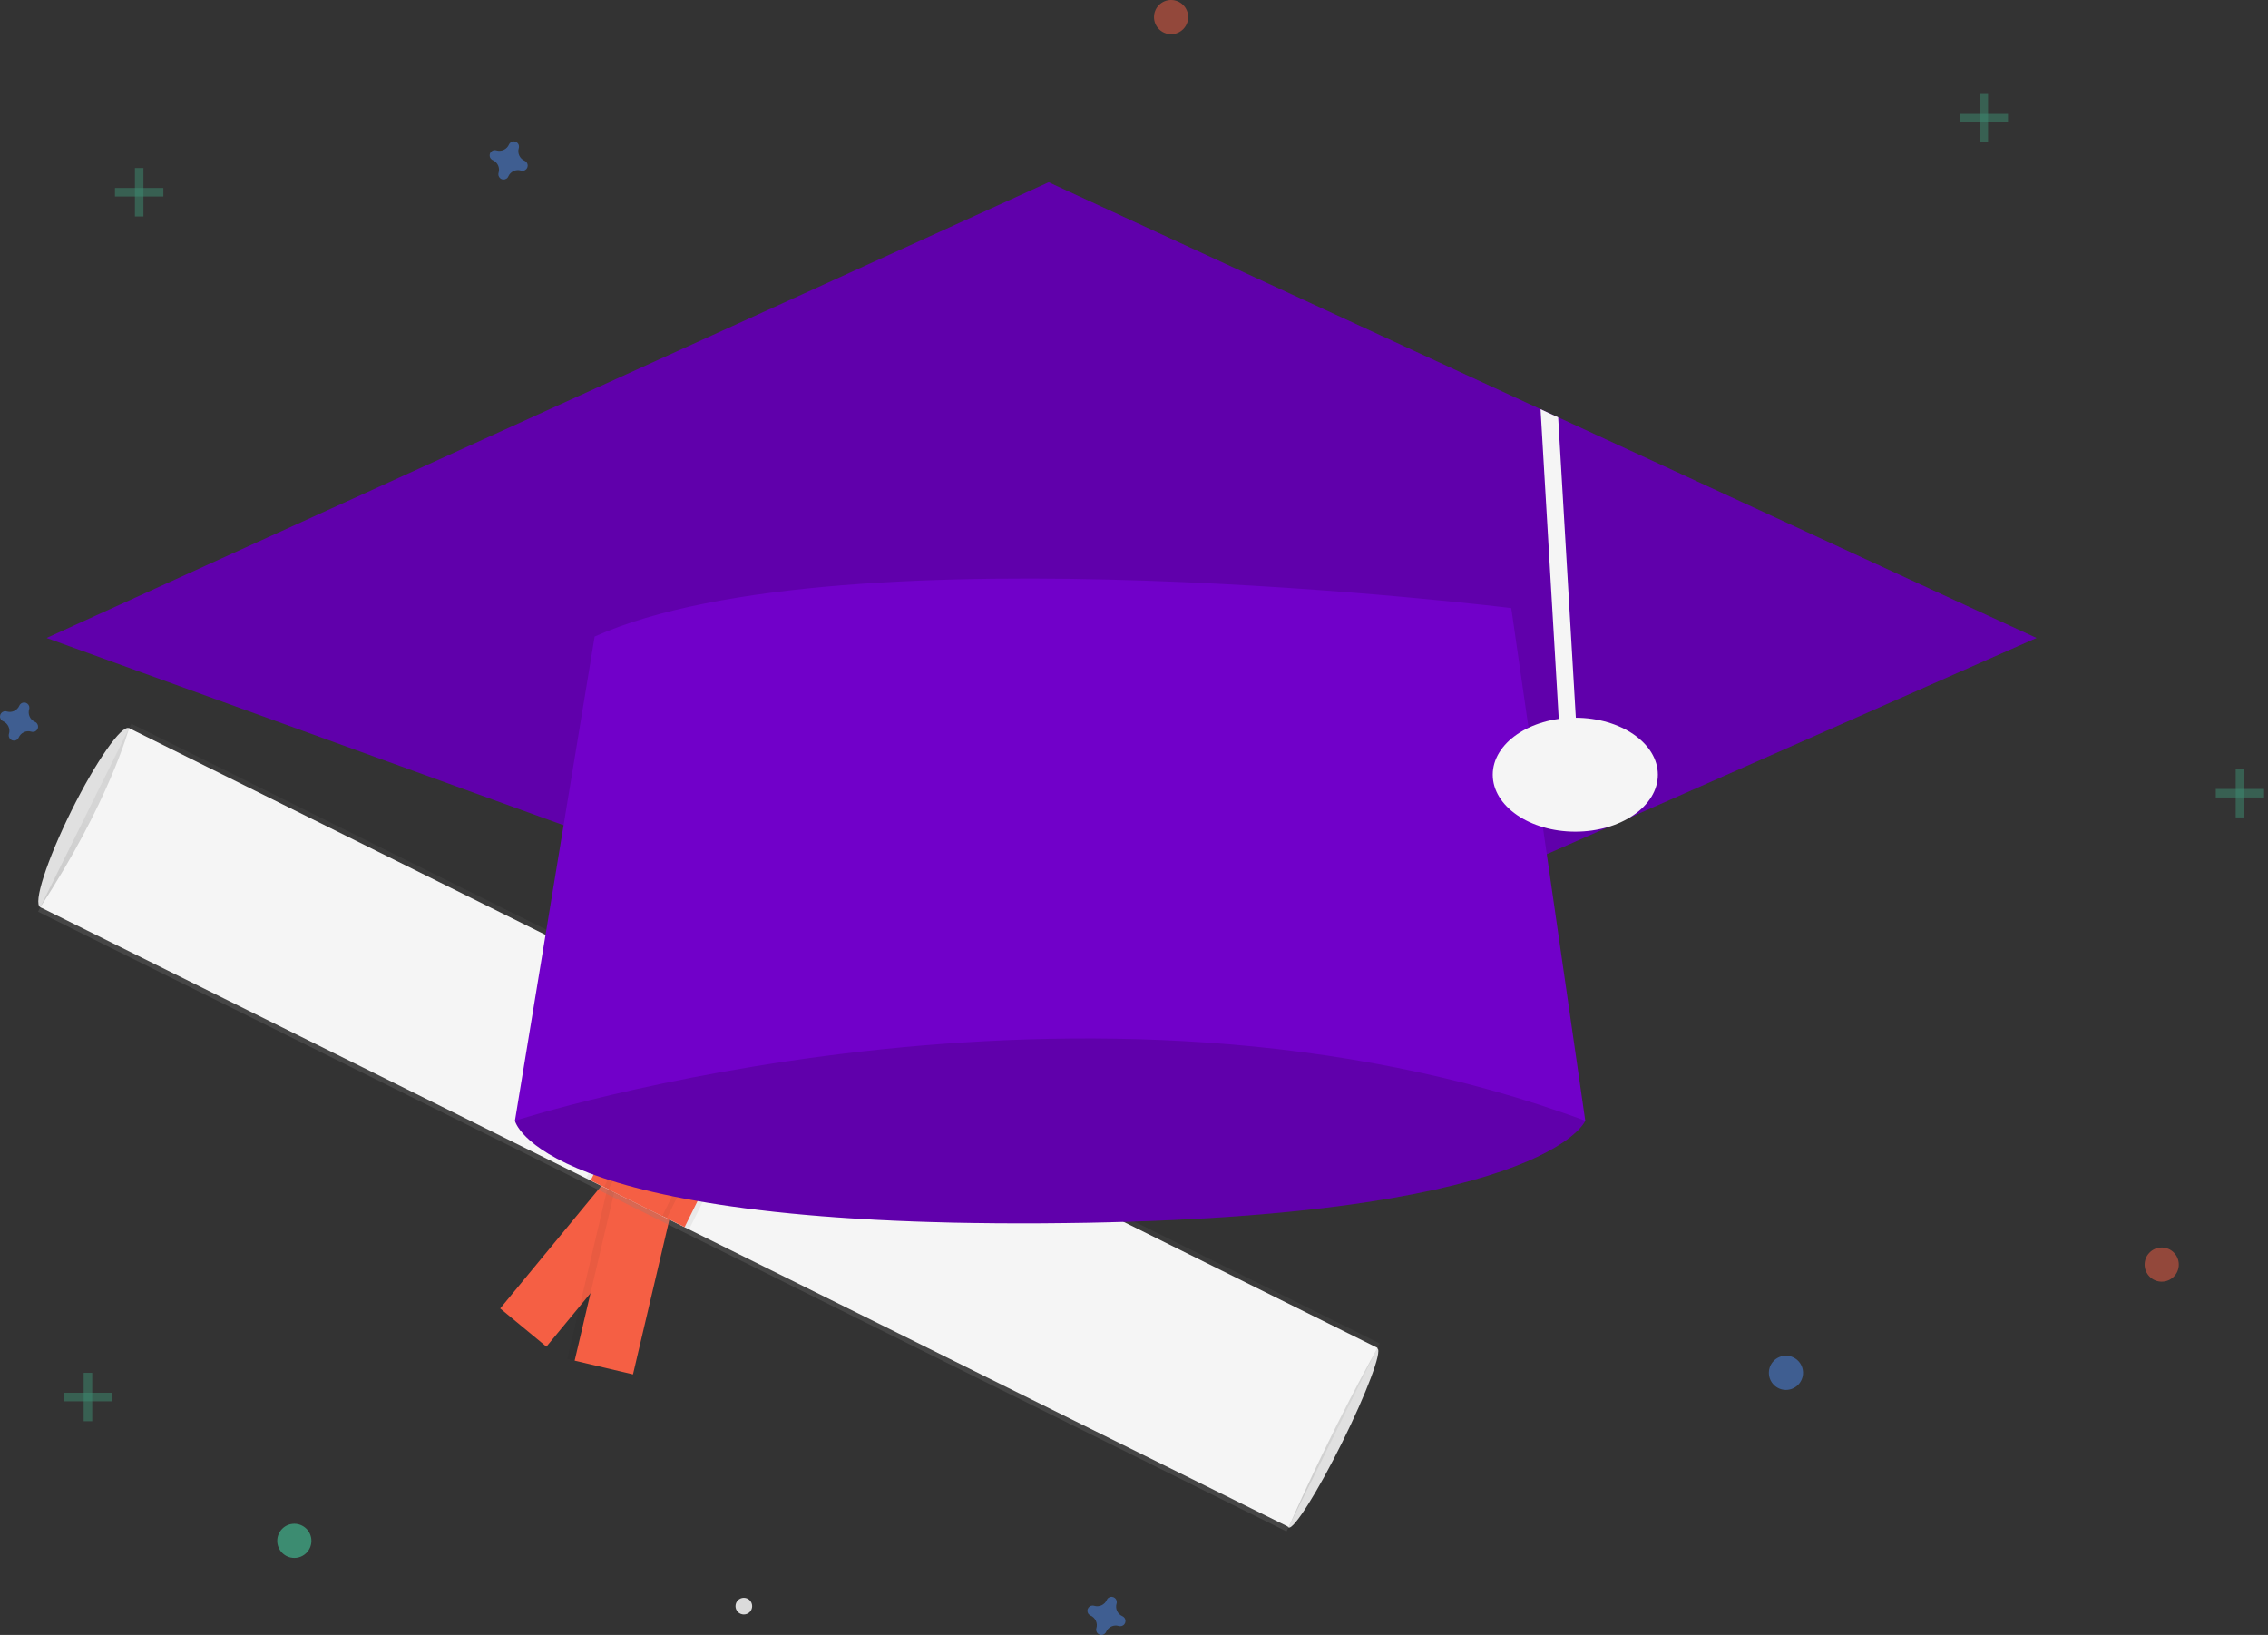 <svg width="308" height="222" viewBox="0 0 308 222" fill="none" xmlns="http://www.w3.org/2000/svg">
<rect x="0" y="0" width="308" height="222" fill="#333333" stroke="none"/>
<g clip-path="url(#clip0)">
<path d="M13.325 111.932C16.656 105.217 18.539 99.368 17.532 98.869C16.526 98.369 13.01 103.407 9.679 110.122C6.349 116.837 4.466 122.685 5.472 123.185C6.479 123.685 9.995 118.646 13.325 111.932Z" fill="#E0E0E0"/>
<path d="M182.264 195.867C185.594 189.152 187.739 183.434 187.055 183.094C186.371 182.755 183.117 187.923 179.786 194.637C176.456 201.352 174.311 207.071 174.995 207.41C175.679 207.75 178.933 202.582 182.264 195.867Z" fill="#E0E0E0"/>
<path d="M91.481 161.922L85.204 156.737L67.928 177.668L74.205 182.853L91.481 161.922Z" fill="#F55F44"/>
<path opacity="0.05" d="M77.047 184.523L85.963 186.62L92.173 160.196L83.257 158.099L77.047 184.523Z" fill="black"/>
<path d="M78.039 184.756L85.963 186.62L92.173 160.196L84.249 158.332L78.039 184.756Z" fill="#F55F44"/>
<path d="M17.834 98.261L5.171 123.793L174.708 207.945L187.371 182.413L17.834 98.261Z" fill="url(#paint0_linear)"/>
<path d="M175.009 207.337C171.691 205.745 3.042 121.978 5.473 123.185C14.833 108.892 17.533 98.868 17.533 98.868L187.069 183.021C187.069 183.021 181.116 193.474 175.009 207.337Z" fill="#F5F5F5"/>
<path opacity="0.05" d="M105.643 142.604L91.667 135.667L79.607 159.983L93.583 166.92L105.643 142.604Z" fill="black"/>
<path d="M105.035 142.302L92.275 135.968L80.215 160.284L92.975 166.618L105.035 142.302Z" fill="#F55F44"/>
<path opacity="0.05" d="M102.605 141.096L94.098 136.873L82.038 161.189L90.545 165.412L102.605 141.096Z" fill="black"/>
<path d="M101.997 140.794L94.705 137.175L82.645 161.491L89.937 165.11L101.997 140.794Z" fill="#F55F44"/>
<path d="M101.015 219.22C101.64 219.22 102.146 218.714 102.146 218.089C102.146 217.464 101.64 216.957 101.015 216.957C100.391 216.957 99.884 217.464 99.884 218.089C99.884 218.714 100.391 219.22 101.015 219.22Z" fill="#DBDBDB"/>
<g opacity="0.5">
<path opacity="0.5" d="M12.523 186.406H11.363V192.98H12.523V186.406Z" fill="#47E6B1"/>
<path opacity="0.5" d="M15.229 190.273V189.113H8.657V190.273H15.229Z" fill="#47E6B1"/>
</g>
<g opacity="0.5">
<path opacity="0.5" d="M304.777 104.418H303.617V110.993H304.777V104.418Z" fill="#47E6B1"/>
<path opacity="0.5" d="M307.483 108.285V107.125H300.911V108.285H307.483Z" fill="#47E6B1"/>
</g>
<g opacity="0.5">
<path opacity="0.5" d="M19.481 22.817H18.322V29.392H19.481V22.817Z" fill="#47E6B1"/>
<path opacity="0.5" d="M22.187 26.685V25.524H15.615V26.685H22.187Z" fill="#47E6B1"/>
</g>
<g opacity="0.5">
<path opacity="0.5" d="M269.984 12.762H268.825V19.337H269.984V12.762Z" fill="#47E6B1"/>
<path opacity="0.5" d="M272.69 16.629V15.469H266.119V16.629H272.69Z" fill="#47E6B1"/>
</g>
<path opacity="0.5" d="M4.751 98.02C4.431 97.881 4.174 97.629 4.028 97.312C3.882 96.996 3.858 96.636 3.959 96.303C3.976 96.252 3.986 96.199 3.99 96.145C3.999 95.992 3.959 95.841 3.876 95.712C3.792 95.584 3.669 95.486 3.526 95.433C3.382 95.38 3.225 95.375 3.078 95.418C2.932 95.461 2.803 95.551 2.71 95.673C2.679 95.716 2.652 95.763 2.632 95.813C2.492 96.132 2.241 96.39 1.924 96.536C1.607 96.682 1.248 96.706 0.915 96.605C0.864 96.588 0.811 96.578 0.757 96.574C0.605 96.564 0.453 96.605 0.325 96.688C0.197 96.772 0.099 96.895 0.046 97.038C-0.007 97.182 -0.013 97.339 0.031 97.486C0.074 97.633 0.163 97.762 0.285 97.854C0.329 97.886 0.375 97.912 0.425 97.933C0.745 98.072 1.002 98.324 1.148 98.641C1.294 98.957 1.318 99.317 1.217 99.65C1.2 99.701 1.19 99.754 1.186 99.808C1.176 99.961 1.217 100.113 1.3 100.241C1.384 100.369 1.507 100.467 1.65 100.52C1.794 100.573 1.951 100.578 2.097 100.535C2.244 100.492 2.373 100.402 2.465 100.28C2.497 100.237 2.524 100.19 2.544 100.14C2.683 99.821 2.935 99.563 3.252 99.417C3.568 99.271 3.928 99.247 4.261 99.349C4.312 99.365 4.365 99.375 4.419 99.379C4.571 99.389 4.723 99.349 4.851 99.265C4.979 99.181 5.077 99.058 5.13 98.915C5.183 98.771 5.188 98.614 5.145 98.467C5.102 98.32 5.013 98.191 4.891 98.099C4.847 98.067 4.8 98.041 4.751 98.02Z" fill="#4D8AF0"/>
<path opacity="0.5" d="M71.243 21.834C70.923 21.694 70.666 21.442 70.52 21.126C70.374 20.809 70.349 20.45 70.451 20.116C70.468 20.065 70.478 20.012 70.482 19.958C70.491 19.806 70.451 19.654 70.367 19.526C70.284 19.397 70.161 19.299 70.017 19.247C69.874 19.194 69.717 19.188 69.57 19.231C69.423 19.274 69.294 19.364 69.202 19.486C69.171 19.529 69.144 19.576 69.123 19.626C68.984 19.946 68.732 20.203 68.416 20.349C68.099 20.495 67.74 20.52 67.406 20.418C67.355 20.401 67.302 20.391 67.249 20.387C67.096 20.378 66.945 20.418 66.816 20.502C66.688 20.585 66.59 20.708 66.537 20.852C66.484 20.995 66.479 21.152 66.522 21.299C66.565 21.446 66.655 21.575 66.777 21.667C66.82 21.699 66.867 21.725 66.917 21.746C67.236 21.885 67.494 22.137 67.64 22.454C67.785 22.771 67.81 23.13 67.708 23.464C67.692 23.515 67.681 23.568 67.677 23.621C67.668 23.774 67.708 23.926 67.792 24.054C67.876 24.182 67.998 24.28 68.142 24.333C68.285 24.386 68.442 24.391 68.589 24.348C68.736 24.305 68.865 24.216 68.957 24.093C68.989 24.05 69.015 24.003 69.036 23.953C69.175 23.634 69.427 23.376 69.744 23.23C70.06 23.084 70.419 23.06 70.753 23.162C70.804 23.178 70.857 23.189 70.91 23.193C71.063 23.202 71.215 23.162 71.343 23.078C71.471 22.994 71.569 22.872 71.622 22.728C71.675 22.584 71.68 22.427 71.637 22.28C71.594 22.134 71.505 22.005 71.382 21.912C71.339 21.881 71.292 21.854 71.243 21.834Z" fill="#4D8AF0"/>
<path opacity="0.5" d="M152.424 219.455C152.105 219.315 151.847 219.063 151.701 218.747C151.555 218.43 151.531 218.071 151.633 217.737C151.649 217.686 151.659 217.633 151.664 217.579C151.673 217.427 151.633 217.275 151.549 217.147C151.465 217.018 151.343 216.921 151.199 216.868C151.055 216.815 150.899 216.809 150.752 216.852C150.605 216.896 150.476 216.985 150.384 217.107C150.352 217.151 150.326 217.198 150.305 217.247C150.166 217.567 149.914 217.824 149.597 217.97C149.281 218.116 148.922 218.141 148.588 218.039C148.537 218.023 148.484 218.012 148.431 218.008C148.278 217.999 148.126 218.039 147.998 218.123C147.87 218.206 147.772 218.329 147.719 218.473C147.666 218.616 147.661 218.773 147.704 218.92C147.747 219.067 147.836 219.196 147.959 219.288C148.002 219.32 148.049 219.347 148.098 219.367C148.418 219.506 148.675 219.758 148.821 220.075C148.967 220.392 148.992 220.751 148.89 221.085C148.873 221.136 148.863 221.189 148.859 221.242C148.85 221.395 148.89 221.547 148.974 221.675C149.057 221.803 149.18 221.901 149.323 221.954C149.467 222.007 149.624 222.012 149.771 221.969C149.918 221.926 150.047 221.837 150.139 221.715C150.17 221.671 150.197 221.624 150.218 221.575C150.357 221.255 150.609 220.998 150.925 220.852C151.242 220.706 151.601 220.681 151.934 220.783C151.986 220.799 152.038 220.81 152.092 220.814C152.245 220.823 152.396 220.783 152.525 220.699C152.653 220.616 152.751 220.493 152.804 220.349C152.856 220.205 152.862 220.049 152.819 219.902C152.776 219.755 152.686 219.626 152.564 219.533C152.521 219.502 152.474 219.475 152.424 219.455Z" fill="#4D8AF0"/>
<path opacity="0.5" d="M293.566 174.03C294.847 174.03 295.885 172.991 295.885 171.71C295.885 170.428 294.847 169.39 293.566 169.39C292.285 169.39 291.246 170.428 291.246 171.71C291.246 172.991 292.285 174.03 293.566 174.03Z" fill="#F55F44"/>
<path opacity="0.5" d="M242.537 188.726C243.819 188.726 244.857 187.687 244.857 186.406C244.857 185.124 243.819 184.085 242.537 184.085C241.256 184.085 240.218 185.124 240.218 186.406C240.218 187.687 241.256 188.726 242.537 188.726Z" fill="#4D8AF0"/>
<path opacity="0.5" d="M39.97 211.543C41.251 211.543 42.29 210.505 42.29 209.223C42.29 207.941 41.251 206.903 39.97 206.903C38.689 206.903 37.651 207.941 37.651 209.223C37.651 210.505 38.689 211.543 39.97 211.543Z" fill="#47E6B1"/>
<path opacity="0.5" d="M159.037 4.641C160.318 4.641 161.356 3.602 161.356 2.32C161.356 1.039 160.318 0 159.037 0C157.756 0 156.717 1.039 156.717 2.32C156.717 3.602 157.756 4.641 159.037 4.641Z" fill="#F55F44"/>
<path d="M79.208 138.257L69.93 152.18C69.93 152.18 73.023 166.489 141.447 166.102C209.872 165.715 215.284 152.18 215.284 152.18L202.527 133.617L163.482 106.932L79.208 138.257Z" fill="#7100C9"/>
<path opacity="0.15" d="M79.208 138.257L69.93 152.18C69.93 152.18 73.023 166.489 141.447 166.102C209.872 165.715 215.284 152.18 215.284 152.18L202.527 133.617L163.482 106.932L79.208 138.257Z" fill="black"/>
<path d="M276.556 86.628L154.784 140.384L6.338 86.628L142.413 24.751L209.21 55.562L211.603 56.668L276.556 86.628Z" fill="#7100C9"/>
<path opacity="0.15" d="M276.556 86.628L154.784 140.384L6.338 86.628L142.413 24.751L209.21 55.562L211.603 56.668L276.556 86.628Z" fill="black"/>
<path d="M214.124 99.514L211.804 99.654L209.21 55.562L211.603 56.668L214.124 99.514Z" fill="#F5F5F5"/>
<path d="M80.754 86.435L69.93 152.18C69.93 152.18 147.632 127.042 215.284 152.18L205.233 82.568C205.233 82.568 114.387 71.352 80.754 86.435Z" fill="#7100C9"/>
<path d="M213.931 112.926C220.122 112.926 225.141 109.463 225.141 105.192C225.141 100.92 220.122 97.457 213.931 97.457C207.739 97.457 202.72 100.92 202.72 105.192C202.72 109.463 207.739 112.926 213.931 112.926Z" fill="#F5F5F5"/>
</g>
<defs>
<linearGradient id="paint0_linear" x1="89.939" y1="165.869" x2="102.611" y2="140.341" gradientUnits="userSpaceOnUse">
<stop stop-color="#808080" stop-opacity="0.25"/>
<stop offset="0.535" stop-color="#808080" stop-opacity="0.12"/>
<stop offset="1" stop-color="#808080" stop-opacity="0.1"/>
</linearGradient>
<clipPath id="clip0">
<rect width="307.483" height="222" fill="white"/>
</clipPath>
</defs>
</svg>
